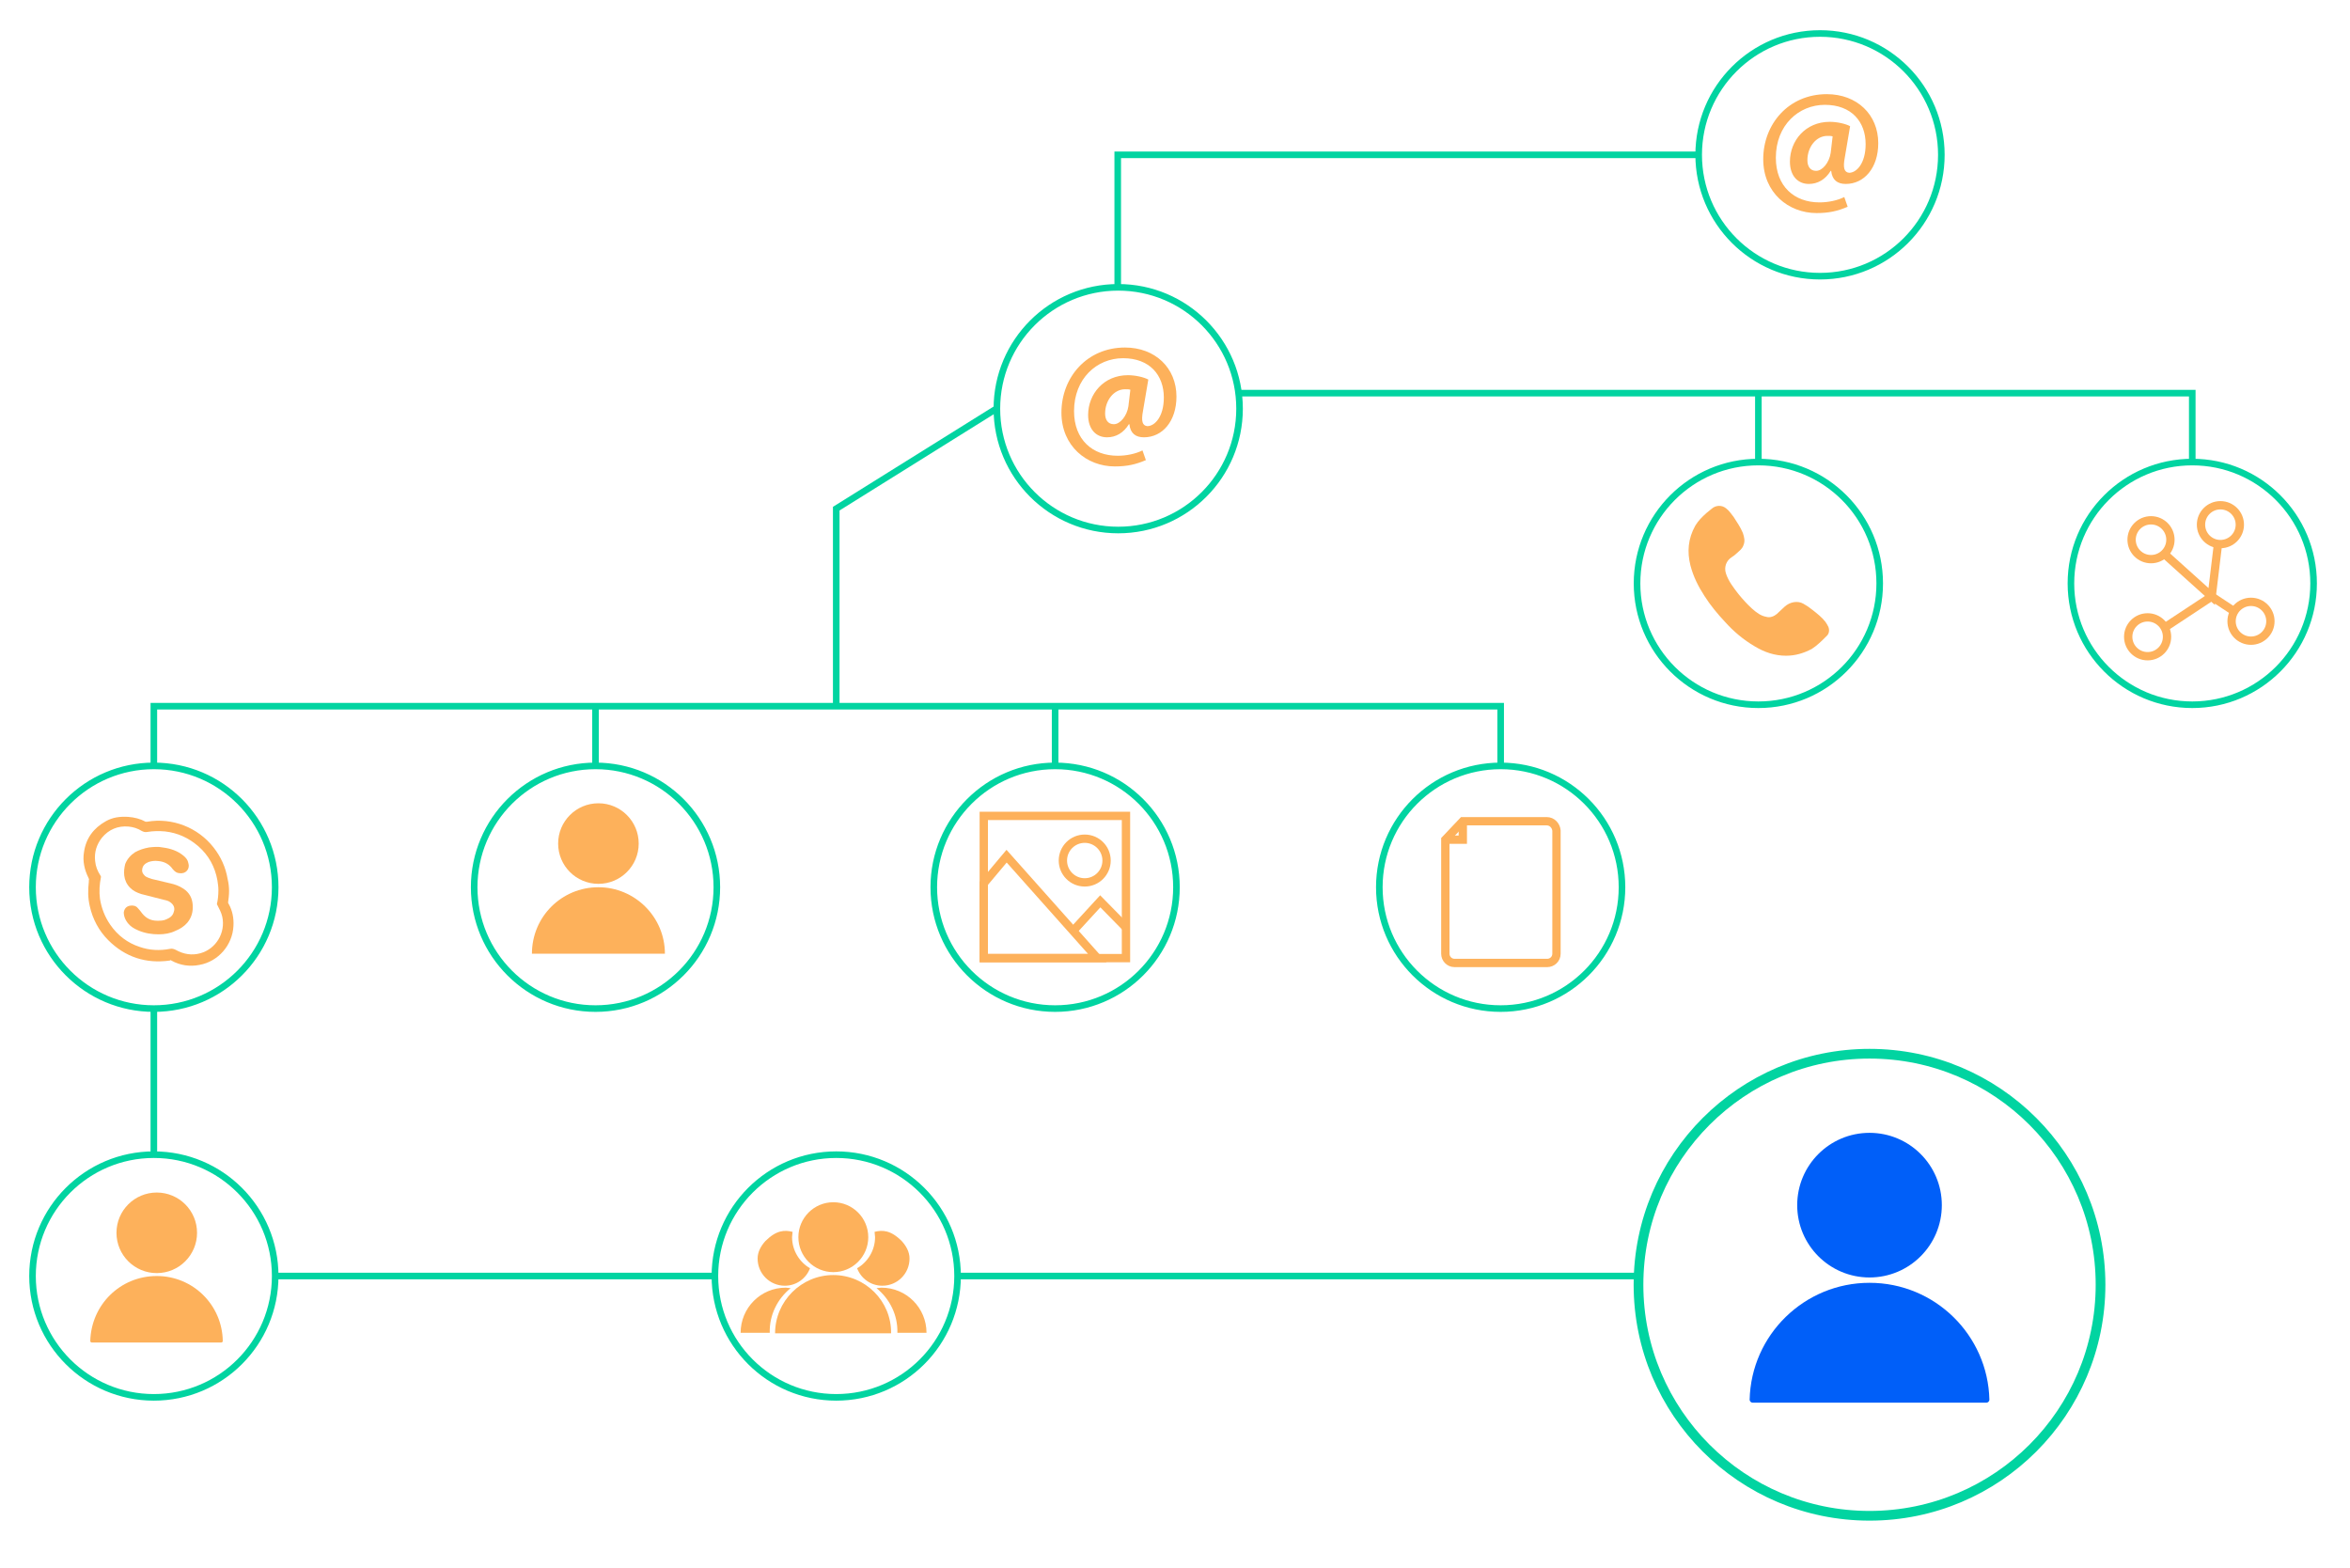 <?xml version="1.0" encoding="UTF-8"?> <!-- Generator: Adobe Illustrator 23.0.1, SVG Export Plug-In . SVG Version: 6.00 Build 0) --> <svg xmlns="http://www.w3.org/2000/svg" xmlns:xlink="http://www.w3.org/1999/xlink" id="Слой_1" x="0px" y="0px" viewBox="0 0 484.2 323.1" style="enable-background:new 0 0 484.2 323.1;" xml:space="preserve"> <style type="text/css"> .st0{fill:#FDB15B;} .st1{fill:none;stroke:#01D4A1;stroke-width:1.5;stroke-miterlimit:10;} .st2{fill:none;stroke:#FDB15B;stroke-width:1.5;stroke-miterlimit:10;} .st3{fill:#04141F;} .st4{fill:#01D4A1;} .st5{fill:#005FF9;} .st6{fill:none;stroke:#01D4A1;stroke-width:1.357;stroke-miterlimit:10;} .st7{fill:none;stroke:#FDB15B;stroke-width:1.714;stroke-miterlimit:10;} .st8{fill:none;stroke:#01D4A1;stroke-width:2;stroke-miterlimit:10;} </style> <g> <path class="st0" d="M5923.1-2426.7c-4.4,0-8,3.6-8,8h16C5931.1-2423.1,5927.5-2426.7,5923.1-2426.7z"></path> <circle class="st0" cx="5923.1" cy="-2431.9" r="4.8"></circle> </g> <circle class="st1" cx="5922.7" cy="-2426.7" r="14.6"></circle> <g> <path class="st0" d="M5804.5-2426.9c-3.9,0-7,3.1-7,7h14C5811.5-2423.7,5808.3-2426.9,5804.5-2426.9z"></path> <circle class="st0" cx="5804.5" cy="-2431.4" r="4.2"></circle> </g> <circle class="st1" cx="5804.8" cy="-2426.7" r="14.6"></circle> <circle class="st1" cx="5854.1" cy="-2599.7" r="14.6"></circle> <g> <path class="st0" d="M5707.2-2495.9c-4.4,0-8,3.6-8,8h16C5715.2-2492.3,5711.7-2495.9,5707.2-2495.9z"></path> <circle class="st0" cx="5707.2" cy="-2501.1" r="4.8"></circle> </g> <circle class="st1" cx="5706.9" cy="-2495.9" r="14.6"></circle> <circle class="st1" cx="5653.8" cy="-2495.9" r="14.6"></circle> <circle class="st1" cx="5762.1" cy="-2495.9" r="14.6"></circle> <g> <path class="st0" d="M5654.2-2426.7c-4.4,0-8,3.6-8,8h16C5662.2-2423.1,5658.6-2426.7,5654.2-2426.7z"></path> <circle class="st0" cx="5654.2" cy="-2431.9" r="4.8"></circle> </g> <circle class="st1" cx="5653.8" cy="-2426.7" r="14.6"></circle> <g> <path class="st0" d="M5923.1-2379.9c-4.4,0-8,3.6-8,8h16C5931.1-2376.3,5927.5-2379.9,5923.1-2379.9z"></path> <circle class="st0" cx="5923.1" cy="-2385.1" r="4.8"></circle> </g> <circle class="st1" cx="5922.7" cy="-2379.9" r="14.6"></circle> <g> <path class="st0" d="M5871.7-2330.4c-4.4,0-8,3.6-8,8h16C5879.7-2326.8,5876.1-2330.4,5871.7-2330.4z"></path> <circle class="st0" cx="5871.7" cy="-2335.6" r="4.8"></circle> </g> <circle class="st1" cx="5871.3" cy="-2330.4" r="14.6"></circle> <g> <path class="st0" d="M5762.1-2330.3c-4.4,0-8,3.6-8,8h16C5770-2326.8,5766.5-2330.3,5762.1-2330.3z"></path> <circle class="st0" cx="5762.1" cy="-2335.6" r="4.8"></circle> </g> <circle class="st1" cx="5761.7" cy="-2330.3" r="14.6"></circle> <path class="st0" d="M5799.3-2425.3c-0.2,0-0.4,0-0.6,0c-3,0-5.4,2.4-5.4,5.4h3.5C5796.8-2422.1,5797.8-2424,5799.3-2425.3z"></path> <path class="st0" d="M5799.5-2431.4c0-0.2,0-0.4,0.1-0.6c-0.3-0.1-0.6-0.1-0.9-0.1c-1.8,0-3.3,1.5-3.3,3.3c0,1.8,1.5,3.3,3.3,3.3 c1.4,0,2.6-0.9,3.1-2.1C5800.4-2428.4,5799.5-2429.8,5799.5-2431.4z"></path> <path class="st0" d="M5809.7-2425.3c0.2,0,0.4,0,0.6,0c3,0,5.4,2.4,5.4,5.4h-3.5C5812.2-2422.1,5811.2-2424,5809.7-2425.3z"></path> <path class="st0" d="M5809.5-2431.4c0-0.2,0-0.4-0.1-0.6c0.3-0.1,0.6-0.1,0.9-0.1c1.8,0,3.3,1.5,3.3,3.3c0,1.8-1.5,3.3-3.3,3.3 c-1.4,0-2.6-0.9-3.1-2.1C5808.5-2428.4,5809.5-2429.8,5809.5-2431.4z"></path> <g> <path class="st0" d="M5857.4-2593.5c-1.2,0.6-2.3,0.7-3.7,0.7c-3.4,0-6.4-2.4-6.4-6.5c0-4.2,3-7.8,7.7-7.8c3.6,0,6.2,2.5,6.2,5.9 c0,3-1.7,4.9-3.9,4.9c-1,0-1.7-0.5-1.8-1.6h0c-0.6,1-1.6,1.6-2.6,1.6c-1.3,0-2.3-1-2.3-2.7c0-2.5,1.8-4.8,4.8-4.8 c0.9,0,1.9,0.2,2.4,0.5l-0.6,3.8c-0.2,1.2-0.1,1.8,0.5,1.8c0.9,0,2-1.1,2-3.5c0-2.7-1.7-4.7-4.9-4.7c-3.1,0-5.9,2.5-5.9,6.4 c0,3.4,2.2,5.4,5.2,5.4c1,0,2.2-0.2,3-0.7L5857.4-2593.5z M5855.6-2601.9c-0.2,0-0.4-0.1-0.6-0.1c-1.4,0-2.4,1.3-2.4,2.9 c0,0.8,0.3,1.3,1,1.3c0.8,0,1.6-1,1.7-2.2L5855.6-2601.9z"></path> </g> <circle class="st1" cx="5825" cy="-2557.2" r="14.6"></circle> <g> <path class="st0" d="M5828.3-2551c-1.2,0.6-2.3,0.7-3.7,0.7c-3.4,0-6.4-2.4-6.4-6.5c0-4.2,3-7.8,7.7-7.8c3.6,0,6.2,2.5,6.2,5.9 c0,3-1.7,4.9-3.9,4.9c-1,0-1.7-0.5-1.8-1.6h0c-0.6,1-1.6,1.6-2.6,1.6c-1.3,0-2.3-1-2.3-2.7c0-2.5,1.8-4.8,4.8-4.8 c0.9,0,1.9,0.2,2.4,0.5l-0.6,3.8c-0.2,1.2-0.1,1.8,0.5,1.8c0.9,0,2-1.1,2-3.5c0-2.7-1.7-4.7-4.9-4.7c-3.1,0-5.9,2.5-5.9,6.4 c0,3.4,2.2,5.4,5.2,5.4c1,0,2.2-0.2,3-0.7L5828.3-2551z M5826.5-2559.4c-0.2,0-0.4-0.1-0.6-0.1c-1.4,0-2.4,1.3-2.4,2.9 c0,0.8,0.3,1.3,1,1.3c0.8,0,1.6-1,1.7-2.2L5826.5-2559.4z"></path> </g> <circle class="st1" cx="5879.7" cy="-2557.1" r="14.6"></circle> <circle class="st1" cx="5769.7" cy="-2557.2" r="14.6"></circle> <g> <path class="st0" d="M5773-2551c-1.2,0.6-2.3,0.7-3.7,0.7c-3.4,0-6.4-2.4-6.4-6.5c0-4.2,3-7.8,7.7-7.8c3.6,0,6.2,2.5,6.2,5.9 c0,3-1.7,4.9-3.9,4.9c-1,0-1.7-0.5-1.8-1.6h0c-0.6,1-1.6,1.6-2.6,1.6c-1.3,0-2.3-1-2.3-2.7c0-2.5,1.8-4.8,4.8-4.8 c0.9,0,1.9,0.2,2.4,0.5l-0.6,3.8c-0.2,1.2-0.1,1.8,0.5,1.8c0.9,0,2-1.1,2-3.5c0-2.7-1.7-4.7-4.9-4.7c-3.1,0-5.9,2.5-5.9,6.4 c0,3.4,2.2,5.4,5.2,5.4c1,0,2.2-0.2,3-0.7L5773-2551z M5771.2-2559.4c-0.2,0-0.4-0.1-0.6-0.1c-1.4,0-2.4,1.3-2.4,2.9 c0,0.8,0.3,1.3,1,1.3c0.8,0,1.6-1,1.7-2.2L5771.2-2559.4z"></path> </g> <g> <path class="st0" d="M5883-2548.4c-1.3,0-2.6-0.4-3.7-1.1c-1.4-0.8-2.6-1.8-3.6-3c-0.9-1-1.7-2-2.5-3.1c-0.7-1.1-1.4-2.3-1.7-3.7 c-0.3-1.4-0.3-2.7,0.2-4c0.4-0.9,0.9-1.6,1.7-2.2c0.2-0.2,0.5-0.4,0.7-0.6c0.6-0.5,1.1-0.5,1.7,0c0.4,0.3,0.6,0.7,0.9,1 c0.4,0.6,0.8,1.2,1.1,1.9c0.2,0.5,0.3,1,0.1,1.5c-0.1,0.2-0.2,0.4-0.3,0.5c-0.3,0.3-0.7,0.6-1.1,0.9c-0.8,0.5-1,1.1-0.7,2 c0.2,0.6,0.6,1.2,1,1.7c0.7,0.9,1.4,1.7,2.2,2.4c0.5,0.4,1,0.8,1.6,0.9c0.5,0.1,0.9,0,1.3-0.3c0.3-0.3,0.6-0.6,1-0.9 c0.7-0.7,1.4-0.8,2.3-0.3c0.4,0.2,0.7,0.5,1.1,0.8c0.5,0.4,1.1,0.9,1.5,1.4c0.1,0.2,0.2,0.4,0.3,0.6c0.2,0.4,0.1,0.9-0.2,1.2 c-0.5,0.6-1.1,1.1-1.8,1.5C5885.1-2548.7,5884.1-2548.4,5883-2548.4z"></path> </g> <circle class="st1" cx="5654.4" cy="-2330.3" r="14.6"></circle> <g> <path class="st0" d="M5657.7-2321.6c-1.3,0-2.6-0.4-3.7-1.1c-1.4-0.8-2.6-1.8-3.6-3c-0.9-1-1.7-2-2.5-3.1c-0.7-1.1-1.4-2.3-1.7-3.7 c-0.3-1.4-0.3-2.7,0.2-4c0.4-0.9,0.9-1.6,1.7-2.2c0.2-0.2,0.5-0.4,0.7-0.6c0.6-0.5,1.1-0.5,1.7,0c0.4,0.3,0.6,0.7,0.9,1 c0.4,0.6,0.8,1.2,1.1,1.9c0.2,0.5,0.3,1,0.1,1.5c-0.1,0.2-0.2,0.4-0.3,0.5c-0.3,0.3-0.7,0.6-1.1,0.9c-0.8,0.5-1,1.1-0.7,2 c0.2,0.6,0.6,1.2,1,1.7c0.7,0.9,1.4,1.7,2.2,2.4c0.5,0.4,1,0.8,1.6,0.9c0.5,0.1,0.9,0,1.3-0.3c0.3-0.3,0.6-0.6,1-0.9 c0.7-0.7,1.4-0.8,2.3-0.3c0.4,0.2,0.7,0.5,1.1,0.8c0.5,0.4,1.1,0.9,1.5,1.4c0.1,0.2,0.2,0.4,0.3,0.6c0.2,0.4,0.1,0.9-0.2,1.2 c-0.5,0.6-1.1,1.1-1.8,1.5C5659.8-2321.9,5658.8-2321.6,5657.7-2321.6z"></path> </g> <circle class="st1" cx="5923.1" cy="-2329" r="14.6"></circle> <circle class="st1" cx="5816.5" cy="-2330.3" r="14.6"></circle> <circle class="st1" cx="5547.7" cy="-2330.7" r="14.6"></circle> <circle class="st1" cx="5601" cy="-2329" r="14.6"></circle> <g> <path class="st0" d="M5926.4-2320.3c-1.3,0-2.6-0.4-3.7-1.1c-1.4-0.8-2.6-1.8-3.6-3c-0.9-1-1.7-2-2.5-3.1c-0.7-1.1-1.4-2.3-1.7-3.7 c-0.3-1.4-0.3-2.7,0.2-4c0.4-0.9,0.9-1.6,1.7-2.2c0.2-0.2,0.5-0.4,0.7-0.6c0.6-0.5,1.1-0.5,1.7,0c0.4,0.3,0.6,0.7,0.9,1 c0.4,0.6,0.8,1.2,1.1,1.9c0.2,0.5,0.3,1,0.1,1.5c-0.1,0.2-0.2,0.4-0.3,0.5c-0.3,0.3-0.7,0.6-1.1,0.9c-0.8,0.5-1,1.1-0.7,2 c0.2,0.6,0.6,1.2,1,1.7c0.7,0.9,1.4,1.7,2.2,2.4c0.5,0.4,1,0.8,1.6,0.9c0.5,0.1,0.9,0,1.3-0.3c0.3-0.3,0.6-0.6,1-0.9 c0.7-0.7,1.4-0.8,2.3-0.3c0.4,0.2,0.7,0.5,1.1,0.8c0.5,0.4,1.1,0.9,1.5,1.4c0.1,0.2,0.2,0.4,0.3,0.6c0.2,0.4,0.1,0.9-0.2,1.2 c-0.5,0.6-1.1,1.1-1.8,1.5C5928.5-2320.6,5927.5-2320.3,5926.4-2320.3z"></path> </g> <circle class="st1" cx="5708.1" cy="-2330.3" r="14.6"></circle> <g> <path class="st0" d="M5711.4-2321.6c-1.3,0-2.6-0.4-3.7-1.1c-1.4-0.8-2.6-1.8-3.6-3c-0.9-1-1.7-2-2.5-3.1c-0.7-1.1-1.4-2.3-1.7-3.7 c-0.3-1.4-0.3-2.7,0.2-4c0.4-0.9,0.9-1.6,1.7-2.2c0.2-0.2,0.5-0.4,0.7-0.6c0.6-0.5,1.1-0.5,1.7,0c0.4,0.3,0.6,0.7,0.9,1 c0.4,0.6,0.8,1.2,1.1,1.9c0.2,0.5,0.3,1,0.1,1.5c-0.1,0.2-0.2,0.4-0.3,0.5c-0.3,0.3-0.7,0.6-1.1,0.9c-0.8,0.5-1,1.1-0.7,2 c0.2,0.6,0.6,1.2,1,1.7c0.7,0.9,1.4,1.7,2.2,2.4c0.5,0.4,1,0.8,1.6,0.9c0.5,0.1,0.9,0,1.3-0.3c0.3-0.3,0.6-0.6,1-0.9 c0.7-0.7,1.4-0.8,2.3-0.3c0.4,0.2,0.7,0.5,1.1,0.8c0.5,0.4,1.1,0.9,1.5,1.4c0.1,0.2,0.2,0.4,0.3,0.6c0.2,0.4,0.1,0.9-0.2,1.2 c-0.5,0.6-1.1,1.1-1.8,1.5C5713.5-2321.9,5712.5-2321.6,5711.4-2321.6z"></path> </g> <g> <circle class="st1" cx="5931.8" cy="-2557.1" r="14.6"></circle> <g> <polyline class="st2" points="5934.9,-2561.8 5934.2,-2555.5 5928.3,-2560.7 "></polyline> <polyline class="st2" points="5928.3,-2551.7 5934.2,-2555.5 5937,-2553.6 "></polyline> <circle class="st2" cx="5926.8" cy="-2562.3" r="2.3"></circle> <circle class="st2" cx="5935.2" cy="-2564.1" r="2.3"></circle> <circle class="st2" cx="5938.9" cy="-2552.6" r="2.3"></circle> <circle class="st2" cx="5926.4" cy="-2550.7" r="2.3"></circle> </g> </g> <g> <circle class="st1" cx="5569.5" cy="-2254.8" r="14.6"></circle> <g> <polyline class="st2" points="5572.6,-2259.5 5571.8,-2253.2 5566,-2258.4 "></polyline> <polyline class="st2" points="5566,-2249.3 5571.8,-2253.2 5574.7,-2251.3 "></polyline> <circle class="st2" cx="5564.5" cy="-2260" r="2.3"></circle> <circle class="st2" cx="5572.9" cy="-2261.8" r="2.3"></circle> <circle class="st2" cx="5576.6" cy="-2250.2" r="2.3"></circle> <circle class="st2" cx="5564.1" cy="-2248.4" r="2.3"></circle> </g> </g> <g> <circle class="st1" cx="5623.9" cy="-2254.8" r="14.6"></circle> <g> <polyline class="st2" points="5627,-2259.5 5626.2,-2253.2 5620.4,-2258.4 "></polyline> <polyline class="st2" points="5620.4,-2249.3 5626.2,-2253.2 5629.1,-2251.3 "></polyline> <circle class="st2" cx="5618.9" cy="-2260" r="2.3"></circle> <circle class="st2" cx="5627.3" cy="-2261.8" r="2.3"></circle> <circle class="st2" cx="5631" cy="-2250.2" r="2.3"></circle> <circle class="st2" cx="5618.5" cy="-2248.4" r="2.3"></circle> </g> </g> <g> <circle class="st1" cx="5681.5" cy="-2254.8" r="14.6"></circle> <g> <polyline class="st2" points="5684.6,-2259.5 5683.9,-2253.2 5678,-2258.4 "></polyline> <polyline class="st2" points="5678,-2249.3 5683.9,-2253.2 5686.7,-2251.3 "></polyline> <circle class="st2" cx="5676.5" cy="-2260" r="2.3"></circle> <circle class="st2" cx="5684.9" cy="-2261.8" r="2.3"></circle> <circle class="st2" cx="5688.6" cy="-2250.2" r="2.3"></circle> <circle class="st2" cx="5676.1" cy="-2248.4" r="2.3"></circle> </g> </g> <g> <circle class="st1" cx="5734.1" cy="-2254.8" r="14.6"></circle> <g> <polyline class="st2" points="5737.2,-2259.5 5736.4,-2253.2 5730.5,-2258.4 "></polyline> <polyline class="st2" points="5730.5,-2249.3 5736.4,-2253.2 5739.3,-2251.3 "></polyline> <circle class="st2" cx="5729.1" cy="-2260" r="2.3"></circle> <circle class="st2" cx="5737.4" cy="-2261.8" r="2.3"></circle> <circle class="st2" cx="5741.1" cy="-2250.2" r="2.3"></circle> <circle class="st2" cx="5728.7" cy="-2248.4" r="2.3"></circle> </g> </g> <g> <path class="st0" d="M5662.9-2495.4c0,0.5,0,0.9-0.1,1.4c0,0.1,0,0.1,0,0.2c0.5,0.8,0.7,1.7,0.6,2.7c-0.1,2.3-1.8,4.2-4.1,4.7 c-1.2,0.2-2.3,0.1-3.4-0.5c-0.1,0-0.1,0-0.2,0c-2.9,0.4-5.4-0.4-7.4-2.4c-1.1-1.1-1.9-2.5-2.2-4.1c-0.2-1-0.3-2-0.1-2.9 c0-0.1,0-0.1,0-0.2c0-0.1,0-0.2-0.1-0.4c-0.5-1-0.7-2-0.5-3c0.3-1.7,1.2-2.9,2.7-3.7c0.8-0.4,1.7-0.6,2.7-0.5 c0.7,0,1.4,0.2,2.1,0.6c0,0,0.1,0,0.1,0c3-0.5,6.1,0.7,8,3.1c0.9,1.1,1.5,2.4,1.7,3.8C5662.8-2496.4,5662.9-2495.9,5662.9-2495.4z M5661.6-2495.5c0-0.4,0-0.8-0.1-1.2c-0.3-1.6-1.1-3-2.3-4.1c-1.1-1-2.5-1.6-4-1.7c-0.7-0.1-1.4-0.1-2.1,0.1 c-0.3,0.1-0.5,0-0.7-0.1c-0.5-0.3-1-0.5-1.6-0.5c-1.3-0.1-2.4,0.4-3.2,1.4c-0.7,0.8-0.9,1.8-0.8,2.8c0.1,0.6,0.3,1.2,0.6,1.7 c0,0.1,0,0.1,0,0.2c-0.2,0.9-0.2,1.7-0.1,2.6c0.2,1.1,0.6,2.1,1.2,3.1c0.9,1.3,2.1,2.2,3.6,2.7c1.2,0.4,2.4,0.5,3.6,0.3 c0.3,0,0.5,0,0.7,0.1c0.9,0.6,1.9,0.7,2.9,0.4c1.9-0.5,3.1-2.5,2.6-4.4c-0.1-0.5-0.3-1-0.6-1.4c0-0.1,0-0.1,0-0.2 C5661.5-2494.4,5661.6-2494.9,5661.6-2495.5z"></path> <path class="st0" d="M5654.4-2490.2c-0.8,0-1.7-0.1-2.4-0.5c-0.6-0.3-1.1-0.6-1.5-1.2c-0.2-0.3-0.3-0.6-0.3-1 c0-0.5,0.4-0.7,0.7-0.8c0.4-0.1,0.7,0,0.9,0.3c0.2,0.2,0.4,0.4,0.5,0.6c0.4,0.6,1.1,0.9,1.8,0.9c0.4,0,0.7,0,1.1-0.2 c0.4-0.2,0.7-0.4,0.9-0.9c0.2-0.4,0-0.9-0.4-1.1c-0.2-0.2-0.5-0.2-0.8-0.3c-0.9-0.2-1.8-0.4-2.7-0.7c-0.5-0.1-1-0.4-1.3-0.7 c-0.4-0.4-0.6-0.9-0.7-1.5c0-0.5,0-0.9,0.1-1.4c0.2-0.6,0.6-1.1,1.2-1.4c0.5-0.3,1.1-0.5,1.7-0.6c0.5-0.1,1.1-0.1,1.6,0 c0.9,0.1,1.8,0.4,2.5,1c0.3,0.2,0.5,0.5,0.6,0.9c0.2,0.7-0.3,1.3-1,1.2c-0.3,0-0.5-0.1-0.7-0.3c-0.1-0.1-0.2-0.3-0.4-0.4 c-0.4-0.5-1-0.7-1.6-0.8c-0.4,0-0.8,0-1.2,0.1c-0.4,0.2-0.7,0.4-0.8,0.9c0,0.3,0,0.6,0.3,0.7c0.3,0.2,0.6,0.3,0.9,0.4 c0.7,0.2,1.5,0.3,2.2,0.5c0.6,0.1,1.1,0.3,1.5,0.6c0.7,0.5,1,1.1,1.1,1.9c0.1,0.8-0.1,1.5-0.6,2.2c-0.4,0.5-0.9,0.8-1.5,1 C5655.8-2490.3,5655.1-2490.2,5654.4-2490.2z"></path> </g> <g> <polygon class="st2" points="5770.7,-2487.4 5753.6,-2487.4 5753.6,-2495.9 5753.6,-2504.4 5770.7,-2504.4 "></polygon> <polygon class="st2" points="5753.6,-2496.4 5756.3,-2499.6 5767.3,-2487.4 5753.6,-2487.4 "></polygon> <polyline class="st2" points="5770.7,-2491 5767.6,-2494.2 5764.3,-2490.6 "></polyline> <circle class="st2" cx="5765.7" cy="-2499" r="2.6"></circle> </g> <circle class="st1" cx="5506.6" cy="-2427.2" r="14.6"></circle> <g> <polygon class="st2" points="5515.2,-2418.6 5498.1,-2418.6 5498.1,-2427.2 5498.1,-2435.7 5515.2,-2435.7 "></polygon> <polygon class="st2" points="5498.1,-2427.6 5500.8,-2430.9 5511.7,-2418.6 5498.1,-2418.6 "></polygon> <polyline class="st2" points="5515.2,-2422.3 5512.1,-2425.5 5508.8,-2421.9 "></polyline> <circle class="st2" cx="5510.2" cy="-2430.3" r="2.6"></circle> </g> <circle class="st1" cx="5494.2" cy="-2330.7" r="14.6"></circle> <circle class="st1" cx="5386.7" cy="-2330.7" r="14.6"></circle> <circle class="st1" cx="5440.4" cy="-2330.7" r="14.6"></circle> <g> <polygon class="st2" points="5502.8,-2322.2 5485.7,-2322.2 5485.7,-2330.7 5485.7,-2339.3 5502.8,-2339.3 "></polygon> <polygon class="st2" points="5485.7,-2331.2 5488.4,-2334.4 5499.3,-2322.2 5485.7,-2322.2 "></polygon> <polyline class="st2" points="5502.8,-2325.8 5499.7,-2329 5496.4,-2325.5 "></polyline> <circle class="st2" cx="5497.8" cy="-2333.9" r="2.6"></circle> </g> <circle class="st1" cx="5815.7" cy="-2495.9" r="14.6"></circle> <g> <path class="st2" d="M5821.3-2503.8h-10.1l-2.1,2.2v13.7c0,0.6,0.5,1.1,1.1,1.1h11.1c0.6,0,1.1-0.5,1.1-1.1v-14.8 C5822.4-2503.3,5821.9-2503.8,5821.3-2503.8z"></path> <polyline class="st2" points="5809,-2501.6 5811.2,-2501.6 5811.2,-2503.8 "></polyline> </g> <g> <path class="st0" d="M5816.2-2339.6c0.3,0,0.6,0,1,0c0.1,0,0.1,0,0.2,0c0.5,0.1,0.9,0.1,1.4,0.2c2.7,0.6,4.8,2.2,6.1,4.7 c1.1,2,1.3,4.1,0.8,6.3c-0.6,2.8-2.2,4.8-4.7,6.2c-1.8,1-3.7,1.3-5.8,1c-2.2-0.4-4-1.4-5.4-3c-1.2-1.4-1.9-2.9-2.2-4.7 c0-0.3-0.1-0.6-0.1-0.9c0-0.3,0-0.6,0-1c0-0.3,0.1-0.7,0.1-1c0.3-1.7,1-3.2,2.1-4.5c1.4-1.6,3.2-2.7,5.3-3.1 C5815.4-2339.5,5815.8-2339.5,5816.2-2339.6z M5821.1-2330c0,1.5-0.3,2.9-0.9,4.2c0.7,0.4,1.4,0.8,2.1,1.2c1.6-1.5,2.3-3.7,2.3-5.3 C5823.5-2330,5822.3-2330,5821.1-2330z M5812.2-2330c-1.2,0-2.4,0-3.6,0c0,1.9,0.9,4,2.3,5.3c0.7-0.4,1.4-0.8,2.1-1.2 C5812.6-2327.2,5812.3-2328.6,5812.2-2330z M5820.5-2334.3c0.4,1.2,0.6,2.4,0.7,3.7c1.2,0,2.4,0,3.6,0c-0.1-1.9-0.8-3.6-2-5 C5821.9-2335.2,5821.2-2334.8,5820.5-2334.3z M5812.2-2330.7c0-1.3,0.3-2.5,0.7-3.7c-0.8-0.4-1.5-0.9-2.2-1.3c-1.2,1.4-1.9,3.1-2,5 C5809.9-2330.7,5811-2330.7,5812.2-2330.7z M5812.8-2330c0,1.4,0.3,2.7,0.9,4c0.9-0.3,1.8-0.4,2.7-0.5c0-1.2,0-2.4,0-3.6 C5815.2-2330,5814-2330,5812.8-2330z M5817-2326.5c0.9,0,1.8,0.2,2.7,0.4c0.5-1.3,0.8-2.6,0.9-4c-1.2,0-2.4,0-3.5,0 C5817-2328.8,5817-2327.7,5817-2326.5z M5813.5-2334.2c-0.4,1.2-0.6,2.3-0.6,3.5c1.2,0,2.4,0,3.5,0c0-1,0-2,0-3 C5815.4-2333.7,5814.4-2333.8,5813.5-2334.2z M5817-2330.7c1.2,0,2.4,0,3.5,0c0-1.2-0.2-2.4-0.6-3.5c-0.9,0.3-1.9,0.5-2.9,0.5 C5817-2332.6,5817-2331.7,5817-2330.7z M5816.4-2334.2c0-1.4,0-2.7,0-4.1c-1.2,1-2.1,2.2-2.7,3.7 C5814.6-2334.4,5815.5-2334.3,5816.4-2334.2z M5819.7-2334.7c-0.6-1.4-1.5-2.6-2.7-3.6c0,1.4,0,2.8,0,4.1 C5817.9-2334.3,5819.2-2334.5,5819.7-2334.7z M5815.4-2338.3c-1.7,0.3-3.1,1-4.3,2.2c0.6,0.5,1.3,0.9,2,1.2 C5813.7-2336.2,5814.4-2337.3,5815.4-2338.3z M5818-2338.3c1,1,1.7,2.1,2.2,3.3c0.7-0.3,1.4-0.7,2-1.2 C5821.1-2337.3,5819.7-2338,5818-2338.3z M5813.9-2325.5c0.6,1.2,1.4,2.3,2.5,3.1c0-1.2,0-2.4,0-3.5 C5815.5-2325.9,5814.7-2325.7,5813.9-2325.5z M5817-2322.3c1.1-0.9,1.8-1.9,2.4-3.2c-0.8-0.2-1.6-0.4-2.4-0.4 C5817-2324.7,5817-2323.5,5817-2322.3z M5815.3-2322.5c-0.4-0.4-0.7-0.9-1.1-1.3c-0.3-0.5-0.6-1-0.9-1.5c-0.6,0.3-1.3,0.6-1.9,1 C5812.6-2323.3,5813.9-2322.7,5815.3-2322.5z M5818-2322.4c1.5-0.3,2.8-0.9,3.9-1.8c-0.6-0.4-1.2-0.8-1.9-1 C5819.5-2324.2,5818.8-2323.3,5818-2322.4z"></path> </g> <path class="st0" d="M5601-2337.3c-4.3,0-7.7,3.5-7.7,7.7c0,4.3,7.7,10.2,7.7,10.2s7.7-5.9,7.7-10.2 C5608.8-2333.8,5605.3-2337.3,5601-2337.3z M5601-2326.6c-1.8,0-3.3-1.5-3.3-3.3s1.5-3.3,3.3-3.3c1.8,0,3.3,1.5,3.3,3.3 S5602.9-2326.6,5601-2326.6z"></path> <path class="st0" d="M5547.7-2337.7c-4.8,0-8.8,2.7-8.8,6.1c0,1.4,0.7,2.8,1.9,3.8l-1,2.3l2.8-1.1c1.4,0.7,3.1,1.1,5,1.1 c4.8,0,8.8-2.7,8.8-6.1S5552.5-2337.7,5547.7-2337.7z"></path> <g> <path class="st0" d="M5434.7-2339.1C5434.7-2339.1,5434.7-2339.1,5434.7-2339.1C5434.8-2339.1,5434.8-2339.1,5434.7-2339.1 c0.1,0,0.1,0,0.1,0c0,0,0,0,0,0c0,0,0,0,0,0c0,0,0,0,0,0c0,0,0,0,0,0c0,0,0.1,0,0.1,0c0,0,0,0,0.1,0c0.1,0,0.1,0,0.2,0 c0.2,0,0.3,0,0.5,0c0.1,0,0.1,0,0.2,0c0.4,0,0.9,0.2,1.3,0.3c0.7,0.3,1.2,0.7,1.7,1.3c0.3,0.4,0.6,0.8,0.7,1.3 c0.2,0.4,0.2,0.8,0.3,1.3c0,0.3,0,0.6,0,0.9c0,0.3-0.1,0.6-0.2,0.9c-0.1,0.4-0.4,0.8-0.6,1.2c-0.3,0.4-0.6,0.7-1,1 c-0.2,0.2-0.5,0.3-0.8,0.4c-0.3,0.1-0.5,0.2-0.8,0.3c-0.1,0-0.2,0-0.3,0.1c0,0,0,0,0,0c0,0,0,0,0,0c0-1,0-2,0-3 c0-0.1,0-0.1,0.1-0.1c0.3,0,0.6,0,0.9,0c0,0,0.1,0,0.1-0.1c0-0.2,0.1-0.5,0.1-0.7c0-0.2,0-0.3,0.1-0.5c0,0,0,0,0,0 c-0.2,0-0.5,0-0.7,0c-0.1,0-0.3,0-0.4,0c0,0-0.1,0-0.1-0.1c0-0.3,0-0.6,0-0.8c0-0.2,0.1-0.4,0.2-0.5c0.1-0.1,0.3-0.1,0.4-0.1 c0.2,0,0.4,0,0.6,0c0,0,0.1,0,0.1-0.1c0-0.3,0-0.7,0-1c0,0,0-0.1-0.1-0.1c-0.4-0.1-0.8-0.1-1.3-0.1c-0.5,0.1-0.8,0.3-1.1,0.7 c-0.1,0.2-0.2,0.5-0.3,0.8c0,0.3,0,0.6,0,1c0,0.1,0,0.2,0,0.3c0,0.1,0,0.1-0.1,0.1c-0.3,0-0.7,0-1,0c-0.1,0-0.1,0-0.1,0.1 c0,0.4,0,0.8,0,1.2c0,0,0,0.1,0.1,0.1c0.3,0,0.7,0,1,0c0,0,0.1,0,0.1,0.1c0,1,0,2,0,3c0,0.1,0,0.1-0.1,0.1 c-0.3-0.1-0.6-0.1-0.9-0.2c-0.3-0.1-0.7-0.3-1-0.5c-0.5-0.3-0.8-0.7-1.1-1.2c-0.2-0.4-0.4-0.7-0.5-1.2c-0.1-0.5-0.2-0.9-0.2-1.4 c0-0.4,0.1-0.7,0.1-1.1c0.1-0.6,0.4-1.1,0.7-1.5c0.3-0.4,0.6-0.7,1-1c0.3-0.2,0.6-0.4,0.9-0.5 C5434.1-2339,5434.4-2339.1,5434.7-2339.1C5434.7-2339.1,5434.7-2339.1,5434.7-2339.1z"></path> <path class="st0" d="M5435.3-2339.2c-0.1,0-0.1,0-0.2,0c0,0,0,0,0,0C5435.1-2339.2,5435.2-2339.2,5435.3-2339.2z"></path> <path class="st0" d="M5435-2339.2c0,0-0.1,0-0.1,0C5434.9-2339.2,5435-2339.2,5435-2339.2z"></path> <path class="st0" d="M5434.7-2339.1C5434.7-2339.1,5434.7-2339.1,5434.7-2339.1C5434.7-2339.1,5434.7-2339.1,5434.7-2339.1z"></path> <path class="st0" d="M5434.6-2339.1C5434.6-2339.1,5434.6-2339.1,5434.6-2339.1C5434.6-2339.1,5434.6-2339.1,5434.6-2339.1z"></path> <path class="st0" d="M5434.8-2339.1C5434.8-2339.1,5434.8-2339.1,5434.8-2339.1C5434.8-2339.2,5434.8-2339.2,5434.8-2339.1z"></path> <path class="st0" d="M5434.8-2339.1C5434.8-2339.1,5434.8-2339.1,5434.8-2339.1C5434.7-2339.1,5434.8-2339.2,5434.8-2339.1z"></path> </g> <g> <path class="st0" d="M5444.1-2339.1C5444.1-2339.1,5444.2-2339.1,5444.1-2339.1C5444.2-2339.1,5444.2-2339.1,5444.1-2339.1 c0.1,0,0.1,0,0.1,0c0,0,0,0,0,0c0,0,0,0,0,0c0,0,0,0,0,0c0,0,0,0,0,0c0,0,0.1,0,0.1,0c0,0,0,0,0.1,0c0.1,0,0.1,0,0.2,0 c0.2,0,0.3,0,0.5,0c0.1,0,0.1,0,0.2,0c0.4,0,0.9,0.2,1.3,0.3c0.7,0.3,1.2,0.7,1.7,1.3c0.3,0.4,0.6,0.8,0.7,1.3 c0.2,0.4,0.2,0.8,0.3,1.3c0,0.3,0,0.6,0,0.9c0,0.3-0.1,0.6-0.2,0.9c-0.1,0.4-0.4,0.8-0.6,1.2c-0.3,0.4-0.6,0.7-1,1 c-0.2,0.2-0.5,0.3-0.8,0.4c-0.3,0.1-0.5,0.2-0.8,0.3c-0.1,0-0.2,0-0.3,0.1c0,0,0,0,0,0c0,0,0,0,0,0c0-1,0-2,0-3 c0-0.1,0-0.1,0.1-0.1c0.3,0,0.6,0,0.9,0c0,0,0.1,0,0.1-0.1c0-0.2,0.1-0.5,0.1-0.7c0-0.2,0-0.3,0.1-0.5c0,0,0,0,0,0 c-0.2,0-0.5,0-0.7,0c-0.1,0-0.3,0-0.4,0c0,0-0.1,0-0.1-0.1c0-0.3,0-0.6,0-0.8c0-0.2,0.1-0.4,0.2-0.5c0.1-0.1,0.3-0.1,0.4-0.1 c0.2,0,0.4,0,0.6,0c0,0,0.1,0,0.1-0.1c0-0.3,0-0.7,0-1c0,0,0-0.1-0.1-0.1c-0.4-0.1-0.8-0.1-1.3-0.1c-0.5,0.1-0.8,0.3-1.1,0.7 c-0.1,0.2-0.2,0.5-0.3,0.8c0,0.3,0,0.6,0,1c0,0.1,0,0.2,0,0.3c0,0.1,0,0.1-0.1,0.1c-0.3,0-0.7,0-1,0c-0.1,0-0.1,0-0.1,0.1 c0,0.4,0,0.8,0,1.2c0,0,0,0.1,0.1,0.1c0.3,0,0.7,0,1,0c0,0,0.1,0,0.1,0.1c0,1,0,2,0,3c0,0.1,0,0.1-0.1,0.1 c-0.3-0.1-0.6-0.1-0.9-0.2c-0.3-0.1-0.7-0.3-1-0.5c-0.5-0.3-0.8-0.7-1.1-1.2c-0.2-0.4-0.4-0.7-0.5-1.2c-0.1-0.5-0.2-0.9-0.2-1.4 c0-0.4,0.1-0.7,0.1-1.1c0.1-0.6,0.4-1.1,0.7-1.5c0.3-0.4,0.6-0.7,1-1c0.3-0.2,0.6-0.4,0.9-0.5 C5443.5-2339,5443.8-2339.1,5444.1-2339.1C5444.1-2339.1,5444.1-2339.1,5444.1-2339.1z"></path> <path class="st0" d="M5444.7-2339.2c-0.1,0-0.1,0-0.2,0c0,0,0,0,0,0C5444.6-2339.2,5444.6-2339.2,5444.7-2339.2z"></path> <path class="st0" d="M5444.4-2339.2c0,0-0.1,0-0.1,0C5444.3-2339.2,5444.4-2339.2,5444.4-2339.2z"></path> <path class="st0" d="M5444.1-2339.1C5444.1-2339.1,5444.1-2339.1,5444.1-2339.1C5444.1-2339.1,5444.1-2339.1,5444.1-2339.1z"></path> <path class="st0" d="M5444-2339.1C5444-2339.1,5444-2339.1,5444-2339.1C5444-2339.1,5444-2339.1,5444-2339.1z"></path> <path class="st0" d="M5444.3-2339.1C5444.3-2339.1,5444.2-2339.1,5444.3-2339.1C5444.2-2339.2,5444.3-2339.2,5444.3-2339.1z"></path> <path class="st0" d="M5444.2-2339.1C5444.2-2339.1,5444.2-2339.1,5444.2-2339.1C5444.2-2339.1,5444.2-2339.2,5444.2-2339.1z"></path> </g> <g> <path class="st0" d="M5434.7-2329.5C5434.7-2329.5,5434.7-2329.5,5434.7-2329.5C5434.8-2329.5,5434.8-2329.4,5434.7-2329.5 c0.1,0,0.1,0,0.1,0c0,0,0,0,0,0c0,0,0,0,0,0c0,0,0,0,0,0c0,0,0,0,0,0c0,0,0.1,0,0.1,0c0,0,0,0,0.1,0c0.1,0,0.1,0,0.2,0 c0.2,0,0.3,0,0.5,0c0.1,0,0.1,0,0.2,0c0.4,0,0.9,0.2,1.3,0.3c0.7,0.3,1.2,0.7,1.7,1.3c0.3,0.4,0.6,0.8,0.7,1.3 c0.2,0.4,0.2,0.8,0.3,1.3c0,0.3,0,0.6,0,0.9c0,0.3-0.1,0.6-0.2,0.9c-0.1,0.4-0.4,0.8-0.6,1.2c-0.3,0.4-0.6,0.7-1,1 c-0.2,0.2-0.5,0.3-0.8,0.4c-0.3,0.1-0.5,0.2-0.8,0.3c-0.1,0-0.2,0-0.3,0.1c0,0,0,0,0,0c0,0,0,0,0,0c0-1,0-2,0-3 c0-0.1,0-0.1,0.1-0.1c0.3,0,0.6,0,0.9,0c0,0,0.1,0,0.1-0.1c0-0.2,0.1-0.5,0.1-0.7c0-0.2,0-0.3,0.1-0.5c0,0,0,0,0,0 c-0.2,0-0.5,0-0.7,0c-0.1,0-0.3,0-0.4,0c0,0-0.1,0-0.1-0.1c0-0.3,0-0.6,0-0.8c0-0.2,0.1-0.4,0.2-0.5c0.1-0.1,0.3-0.1,0.4-0.1 c0.2,0,0.4,0,0.6,0c0,0,0.1,0,0.1-0.1c0-0.3,0-0.7,0-1c0,0,0-0.1-0.1-0.1c-0.4-0.1-0.8-0.1-1.3-0.1c-0.5,0.1-0.8,0.3-1.1,0.7 c-0.1,0.2-0.2,0.5-0.3,0.8c0,0.3,0,0.6,0,1c0,0.1,0,0.2,0,0.3c0,0.1,0,0.1-0.1,0.1c-0.3,0-0.7,0-1,0c-0.1,0-0.1,0-0.1,0.1 c0,0.4,0,0.8,0,1.2c0,0,0,0.1,0.1,0.1c0.3,0,0.7,0,1,0c0,0,0.1,0,0.1,0.1c0,1,0,2,0,3c0,0.1,0,0.1-0.1,0.1 c-0.3-0.1-0.6-0.1-0.9-0.2c-0.3-0.1-0.7-0.3-1-0.5c-0.5-0.3-0.8-0.7-1.1-1.2c-0.2-0.4-0.4-0.7-0.5-1.2c-0.1-0.5-0.2-0.9-0.2-1.4 c0-0.4,0.1-0.7,0.1-1.1c0.1-0.6,0.4-1.1,0.7-1.5c0.3-0.4,0.6-0.7,1-1c0.3-0.2,0.6-0.4,0.9-0.5 C5434.1-2329.3,5434.4-2329.4,5434.7-2329.5C5434.7-2329.4,5434.7-2329.4,5434.7-2329.5z"></path> <path class="st0" d="M5435.3-2329.5c-0.1,0-0.1,0-0.2,0c0,0,0,0,0,0C5435.1-2329.5,5435.2-2329.5,5435.3-2329.5z"></path> <path class="st0" d="M5435-2329.5c0,0-0.1,0-0.1,0C5434.9-2329.5,5435-2329.5,5435-2329.5z"></path> <path class="st0" d="M5434.7-2329.5C5434.7-2329.4,5434.7-2329.5,5434.7-2329.5C5434.7-2329.5,5434.7-2329.5,5434.7-2329.5z"></path> <path class="st0" d="M5434.6-2329.5C5434.6-2329.4,5434.6-2329.4,5434.6-2329.5C5434.6-2329.5,5434.6-2329.5,5434.6-2329.5z"></path> <path class="st0" d="M5434.8-2329.5C5434.8-2329.5,5434.8-2329.5,5434.8-2329.5C5434.8-2329.5,5434.8-2329.5,5434.8-2329.5z"></path> <path class="st0" d="M5434.8-2329.5C5434.8-2329.5,5434.8-2329.5,5434.8-2329.5C5434.7-2329.5,5434.8-2329.5,5434.8-2329.5z"></path> </g> <g> <path class="st0" d="M5444.1-2329.5C5444.1-2329.5,5444.2-2329.5,5444.1-2329.5C5444.2-2329.5,5444.2-2329.4,5444.1-2329.5 c0.1,0,0.1,0,0.1,0c0,0,0,0,0,0c0,0,0,0,0,0c0,0,0,0,0,0c0,0,0,0,0,0c0,0,0.1,0,0.1,0c0,0,0,0,0.1,0c0.1,0,0.1,0,0.2,0 c0.2,0,0.3,0,0.5,0c0.1,0,0.1,0,0.2,0c0.4,0,0.9,0.2,1.3,0.3c0.7,0.3,1.2,0.7,1.7,1.3c0.3,0.4,0.6,0.8,0.7,1.3 c0.2,0.4,0.2,0.8,0.3,1.3c0,0.3,0,0.6,0,0.9c0,0.3-0.1,0.6-0.2,0.9c-0.1,0.4-0.4,0.8-0.6,1.2c-0.3,0.4-0.6,0.7-1,1 c-0.2,0.2-0.5,0.3-0.8,0.4c-0.3,0.1-0.5,0.2-0.8,0.3c-0.1,0-0.2,0-0.3,0.1c0,0,0,0,0,0c0,0,0,0,0,0c0-1,0-2,0-3 c0-0.1,0-0.1,0.1-0.1c0.3,0,0.6,0,0.9,0c0,0,0.1,0,0.1-0.1c0-0.2,0.1-0.5,0.1-0.7c0-0.2,0-0.3,0.1-0.5c0,0,0,0,0,0 c-0.2,0-0.5,0-0.7,0c-0.1,0-0.3,0-0.4,0c0,0-0.1,0-0.1-0.1c0-0.3,0-0.6,0-0.8c0-0.2,0.1-0.4,0.2-0.5c0.1-0.1,0.3-0.1,0.4-0.1 c0.2,0,0.4,0,0.6,0c0,0,0.1,0,0.1-0.1c0-0.3,0-0.7,0-1c0,0,0-0.1-0.1-0.1c-0.4-0.1-0.8-0.1-1.3-0.1c-0.5,0.1-0.8,0.3-1.1,0.7 c-0.1,0.2-0.2,0.5-0.3,0.8c0,0.3,0,0.6,0,1c0,0.1,0,0.2,0,0.3c0,0.1,0,0.1-0.1,0.1c-0.3,0-0.7,0-1,0c-0.1,0-0.1,0-0.1,0.1 c0,0.4,0,0.8,0,1.2c0,0,0,0.1,0.1,0.1c0.3,0,0.7,0,1,0c0,0,0.1,0,0.1,0.1c0,1,0,2,0,3c0,0.1,0,0.1-0.1,0.1 c-0.3-0.1-0.6-0.1-0.9-0.2c-0.3-0.1-0.7-0.3-1-0.5c-0.5-0.3-0.8-0.7-1.1-1.2c-0.2-0.4-0.4-0.7-0.5-1.2c-0.1-0.5-0.2-0.9-0.2-1.4 c0-0.4,0.1-0.7,0.1-1.1c0.1-0.6,0.4-1.1,0.7-1.5c0.3-0.4,0.6-0.7,1-1c0.3-0.2,0.6-0.4,0.9-0.5 C5443.5-2329.3,5443.8-2329.4,5444.1-2329.5C5444.1-2329.4,5444.1-2329.4,5444.1-2329.5z"></path> <path class="st0" d="M5444.7-2329.5c-0.1,0-0.1,0-0.2,0c0,0,0,0,0,0C5444.6-2329.5,5444.6-2329.5,5444.7-2329.5z"></path> <path class="st0" d="M5444.4-2329.5c0,0-0.1,0-0.1,0C5444.3-2329.5,5444.4-2329.5,5444.4-2329.5z"></path> <path class="st0" d="M5444.1-2329.5C5444.1-2329.4,5444.1-2329.5,5444.1-2329.5C5444.1-2329.5,5444.1-2329.5,5444.1-2329.5z"></path> <path class="st0" d="M5444-2329.5C5444-2329.4,5444-2329.4,5444-2329.5C5444-2329.5,5444-2329.5,5444-2329.5z"></path> <path class="st0" d="M5444.3-2329.5C5444.3-2329.5,5444.2-2329.5,5444.3-2329.5C5444.2-2329.5,5444.3-2329.5,5444.3-2329.5z"></path> <path class="st0" d="M5444.2-2329.5C5444.2-2329.5,5444.2-2329.5,5444.2-2329.5C5444.2-2329.5,5444.2-2329.5,5444.2-2329.5z"></path> </g> <g> <path class="st0" d="M5384.7-2338.6C5384.7-2338.6,5384.7-2338.6,5384.7-2338.6c0.1,0,0.1,0,0.2,0c0,0,0,0,0.1,0c0,0,0.1,0,0.1,0 c0,0,0,0,0,0c0,0,0.1,0,0.1,0c0,0,0.1,0,0.1,0c0.1,0,0.1,0,0.2,0c0,0,0.1,0,0.1,0c0.1,0,0.3,0,0.4,0c0.3,0,0.6,0,1,0 c0.1,0.1,0.2,0.1,0.3,0.1c0.9,0.1,1.7,0.3,2.4,0.7c1.3,0.5,2.3,1.4,3.2,2.4c0.6,0.7,1.1,1.5,1.4,2.4c0.3,0.8,0.5,1.6,0.5,2.4 c0,0.6,0,1.2,0,1.7c-0.1,0.6-0.2,1.2-0.4,1.8c-0.3,0.8-0.7,1.5-1.2,2.2c-0.5,0.7-1.2,1.3-1.9,1.8c-0.5,0.3-0.9,0.6-1.5,0.9 c-0.5,0.2-1,0.4-1.6,0.5c-0.2,0-0.4,0.1-0.6,0.1c-0.1,0-0.1,0-0.1-0.1c0,0,0,0,0-0.1c0-1.9,0-3.8,0-5.7c0-0.1,0-0.1,0.1-0.1 c0.6,0,1.2,0,1.8,0c0.1,0,0.1,0,0.1-0.1c0.1-0.5,0.1-0.9,0.2-1.4c0-0.3,0.1-0.6,0.1-0.9c0-0.1,0-0.1-0.1-0.1c-0.4,0-0.9,0-1.3,0 c-0.3,0-0.6,0-0.9,0c-0.1,0-0.1,0-0.1-0.1c0-0.5,0-1.1,0-1.6c0-0.4,0.1-0.7,0.4-1c0.2-0.2,0.5-0.3,0.9-0.3c0.4,0,0.7,0,1.1,0 c0.1,0,0.1,0,0.1-0.1c0-0.6,0-1.3,0-1.9c0-0.1,0-0.1-0.1-0.1c-0.8-0.1-1.6-0.2-2.4-0.1c-0.9,0.1-1.6,0.5-2.1,1.3 c-0.3,0.4-0.4,0.9-0.5,1.4c-0.1,0.6,0,1.2,0,1.9c0,0.2,0,0.3,0,0.5c0,0.1,0,0.1-0.1,0.1c-0.6,0-1.3,0-1.9,0c-0.1,0-0.1,0-0.1,0.1 c0,0.8,0,1.5,0,2.3c0,0.1,0,0.1,0.1,0.1c0.7,0,1.3,0,2,0c0.1,0,0.1,0,0.1,0.1c0,1.9,0,3.9,0,5.8c0,0.1,0,0.1-0.1,0.1 c-0.6-0.1-1.1-0.3-1.7-0.5c-0.7-0.3-1.3-0.6-1.9-1c-0.9-0.6-1.6-1.4-2.2-2.3c-0.5-0.7-0.8-1.4-1-2.2c-0.3-0.9-0.4-1.8-0.4-2.7 c0-0.7,0.1-1.4,0.3-2c0.3-1.1,0.8-2.1,1.4-3c0.5-0.7,1.2-1.4,1.9-1.9c0.6-0.4,1.1-0.7,1.8-1 C5383.5-2338.3,5384-2338.5,5384.7-2338.6C5384.6-2338.5,5384.6-2338.5,5384.7-2338.6z"></path> <path class="st0" d="M5385.7-2338.7c-0.1,0-0.3,0.1-0.4,0c0,0,0,0,0,0C5385.4-2338.7,5385.6-2338.7,5385.7-2338.7z"></path> <path class="st0" d="M5385.2-2338.7c-0.1,0.1-0.1,0-0.2,0C5385-2338.7,5385.1-2338.7,5385.2-2338.7z"></path> <path class="st0" d="M5384.6-2338.6c0,0.1-0.1,0-0.1,0C5384.5-2338.6,5384.6-2338.6,5384.6-2338.6z"></path> <path class="st0" d="M5384.5-2338.6C5384.4-2338.5,5384.4-2338.5,5384.5-2338.6C5384.4-2338.6,5384.4-2338.6,5384.5-2338.6z"></path> <path class="st0" d="M5384.9-2338.6C5384.9-2338.6,5384.8-2338.6,5384.9-2338.6C5384.8-2338.7,5384.9-2338.7,5384.9-2338.6z"></path> <path class="st0" d="M5384.8-2338.6C5384.8-2338.6,5384.7-2338.6,5384.8-2338.6C5384.7-2338.6,5384.7-2338.7,5384.8-2338.6z"></path> </g> <ellipse class="st3" cx="5496.2" cy="-2418.6" rx="6.5" ry="6.5"></ellipse> <g> <path class="st4" d="M5495-2425C5495.1-2425,5495.1-2425,5495-2425c0.1,0,0.1,0,0.1,0c0,0,0,0,0.1,0c0,0,0,0,0.1,0c0,0,0,0,0,0 c0,0,0,0,0.1,0c0,0,0,0,0.1,0c0.1,0,0.1,0,0.2,0c0,0,0.1,0,0.1,0c0.1,0,0.2,0,0.3,0c0.2,0,0.5,0,0.7,0c0.1,0,0.2,0,0.2,0 c0.6,0.1,1.3,0.2,1.9,0.5c1,0.4,1.8,1,2.4,1.8c0.5,0.6,0.8,1.2,1.1,1.8c0.2,0.6,0.4,1.2,0.4,1.8c0,0.4,0,0.9,0,1.3 c-0.1,0.5-0.2,0.9-0.3,1.4c-0.2,0.6-0.5,1.2-0.9,1.7c-0.4,0.5-0.9,1-1.4,1.4c-0.3,0.3-0.7,0.5-1.1,0.7c-0.4,0.2-0.8,0.3-1.2,0.4 c-0.1,0-0.3,0.1-0.4,0.1c0,0-0.1,0-0.1,0c0,0,0,0,0-0.1c0-1.5,0-2.9,0-4.4c0-0.1,0-0.1,0.1-0.1c0.4,0,0.9,0,1.3,0 c0.1,0,0.1,0,0.1-0.1c0.1-0.4,0.1-0.7,0.2-1.1c0-0.2,0.1-0.5,0.1-0.7c0-0.1,0-0.1-0.1-0.1c-0.3,0-0.7,0-1,0c-0.2,0-0.4,0-0.7,0 c-0.1,0-0.1,0-0.1-0.1c0-0.4,0-0.8,0-1.2c0-0.3,0.1-0.6,0.3-0.7c0.2-0.1,0.4-0.2,0.6-0.2c0.3,0,0.5,0,0.8,0c0.1,0,0.1,0,0.1-0.1 c0-0.5,0-1,0-1.4c0-0.1,0-0.1-0.1-0.1c-0.6-0.1-1.2-0.2-1.8-0.1c-0.7,0.1-1.2,0.4-1.6,1c-0.2,0.3-0.3,0.7-0.4,1.1 c-0.1,0.5,0,0.9,0,1.4c0,0.1,0,0.3,0,0.4c0,0.1,0,0.1-0.1,0.1c-0.5,0-1,0-1.5,0c-0.1,0-0.1,0-0.1,0.1c0,0.6,0,1.1,0,1.7 c0,0.1,0,0.1,0.1,0.1c0.5,0,1,0,1.5,0c0.1,0,0.1,0,0.1,0.1c0,1.5,0,2.9,0,4.4c0,0.1,0,0.1-0.1,0.1c-0.4-0.1-0.9-0.2-1.3-0.4 c-0.5-0.2-1-0.5-1.4-0.8c-0.7-0.5-1.2-1.1-1.7-1.7c-0.3-0.5-0.6-1.1-0.8-1.7c-0.2-0.7-0.3-1.3-0.3-2c0-0.5,0.1-1,0.2-1.6 c0.2-0.8,0.6-1.6,1.1-2.3c0.4-0.6,0.9-1,1.5-1.4c0.4-0.3,0.9-0.5,1.3-0.7C5494.2-2424.8,5494.6-2425,5495-2425 C5495-2425,5495-2425,5495-2425z"></path> <path class="st4" d="M5495.9-2425.1c-0.1,0-0.2,0-0.3,0c0,0,0,0,0,0C5495.6-2425.1,5495.8-2425.1,5495.9-2425.1z"></path> <path class="st4" d="M5495.4-2425.1c0,0-0.1,0-0.2,0C5495.3-2425.1,5495.4-2425.1,5495.4-2425.1z"></path> <path class="st4" d="M5495-2425.1C5495-2425,5495-2425,5495-2425.1C5495-2425.1,5495-2425.1,5495-2425.1z"></path> <path class="st4" d="M5494.9-2425C5494.9-2425,5494.8-2425,5494.9-2425C5494.8-2425.1,5494.9-2425.1,5494.9-2425z"></path> <path class="st4" d="M5495.2-2425.1C5495.2-2425.1,5495.2-2425.1,5495.2-2425.1C5495.2-2425.1,5495.2-2425.1,5495.2-2425.1z"></path> <path class="st4" d="M5495.1-2425.1C5495.1-2425.1,5495.1-2425.1,5495.1-2425.1C5495.1-2425.1,5495.1-2425.1,5495.1-2425.1z"></path> </g> <ellipse class="st3" cx="5485.6" cy="-2320.6" rx="6.5" ry="6.5"></ellipse> <g> <path class="st4" d="M5484.5-2327C5484.5-2327,5484.5-2327,5484.5-2327c0.1,0,0.1,0,0.1,0c0,0,0,0,0.1,0c0,0,0,0,0.1,0c0,0,0,0,0,0 c0,0,0,0,0.1,0c0,0,0,0,0.1,0c0.1,0,0.1,0,0.2,0c0,0,0.1,0,0.1,0c0.1,0,0.2,0,0.3,0c0.2,0,0.5,0,0.7,0c0.1,0,0.2,0,0.3,0 c0.6,0.1,1.3,0.2,1.9,0.5c1,0.4,1.8,1,2.4,1.8c0.5,0.6,0.8,1.2,1.1,1.8c0.2,0.6,0.4,1.2,0.4,1.8c0,0.4,0,0.9,0,1.3 c-0.1,0.5-0.2,0.9-0.3,1.4c-0.2,0.6-0.5,1.2-0.9,1.7c-0.4,0.5-0.9,1-1.4,1.4c-0.3,0.3-0.7,0.5-1.1,0.7c-0.4,0.2-0.8,0.3-1.2,0.4 c-0.1,0-0.3,0.1-0.4,0.1c0,0-0.1,0-0.1,0c0,0,0,0,0-0.1c0-1.5,0-2.9,0-4.4c0-0.1,0-0.1,0.1-0.1c0.4,0,0.9,0,1.3,0 c0.1,0,0.1,0,0.1-0.1c0.1-0.4,0.1-0.7,0.2-1.1c0-0.2,0.1-0.5,0.1-0.7c0-0.1,0-0.1-0.1-0.1c-0.3,0-0.7,0-1,0c-0.2,0-0.4,0-0.7,0 c-0.1,0-0.1,0-0.1-0.1c0-0.4,0-0.8,0-1.2c0-0.3,0.1-0.6,0.3-0.7c0.2-0.1,0.4-0.2,0.6-0.2c0.3,0,0.5,0,0.8,0c0.1,0,0.1,0,0.1-0.1 c0-0.5,0-1,0-1.4c0-0.1,0-0.1-0.1-0.1c-0.6-0.1-1.2-0.2-1.8-0.1c-0.7,0.1-1.2,0.4-1.6,1c-0.2,0.3-0.3,0.7-0.4,1.1 c-0.1,0.5,0,0.9,0,1.4c0,0.1,0,0.3,0,0.4c0,0.1,0,0.1-0.1,0.1c-0.5,0-1,0-1.5,0c-0.1,0-0.1,0-0.1,0.1c0,0.6,0,1.1,0,1.7 c0,0.1,0,0.1,0.1,0.1c0.5,0,1,0,1.5,0c0.1,0,0.1,0,0.1,0.1c0,1.5,0,2.9,0,4.4c0,0.1,0,0.1-0.1,0.1c-0.4-0.1-0.9-0.2-1.3-0.4 c-0.5-0.2-1-0.5-1.4-0.8c-0.7-0.5-1.2-1.1-1.7-1.7c-0.3-0.5-0.6-1.1-0.8-1.7c-0.2-0.7-0.3-1.3-0.3-2c0-0.5,0.1-1,0.2-1.6 c0.2-0.8,0.6-1.6,1.1-2.3c0.4-0.6,0.9-1,1.5-1.4c0.4-0.3,0.9-0.5,1.3-0.7C5483.6-2326.8,5484-2326.9,5484.5-2327 C5484.5-2327,5484.5-2327,5484.5-2327z"></path> <path class="st4" d="M5485.3-2327.1c-0.1,0-0.2,0-0.3,0c0,0,0,0,0,0C5485.1-2327.1,5485.2-2327.1,5485.3-2327.1z"></path> <path class="st4" d="M5484.9-2327.1c0,0-0.1,0-0.2,0C5484.8-2327.1,5484.9-2327.1,5484.9-2327.1z"></path> <path class="st4" d="M5484.5-2327C5484.5-2327,5484.4-2327,5484.5-2327C5484.4-2327.1,5484.5-2327,5484.5-2327z"></path> <path class="st4" d="M5484.4-2327C5484.3-2327,5484.3-2327,5484.4-2327C5484.3-2327,5484.3-2327,5484.4-2327z"></path> <path class="st4" d="M5484.7-2327.1C5484.7-2327,5484.7-2327,5484.7-2327.1C5484.6-2327.1,5484.7-2327.1,5484.7-2327.1z"></path> <path class="st4" d="M5484.6-2327.1C5484.6-2327,5484.6-2327,5484.6-2327.1C5484.6-2327.1,5484.6-2327.1,5484.6-2327.1z"></path> </g> <polyline class="st1" points="5839.5,-2599.7 5769.7,-2599.7 5769.7,-2571.8 "></polyline> <polyline class="st1" points="5755.1,-2557.2 5735.8,-2557.2 5735.8,-2517.6 "></polyline> <polyline class="st1" points="5653.8,-2510.5 5653.8,-2517.6 5707.2,-2517.6 5815.7,-2517.6 5815.7,-2510.5 "></polyline> <line class="st1" x1="5706.9" y1="-2510.5" x2="5706.9" y2="-2517.6"></line> <line class="st1" x1="5762.1" y1="-2510.5" x2="5762.1" y2="-2517.6"></line> <polyline class="st1" points="5772.1,-2580 5931.8,-2580 5931.8,-2571.7 "></polyline> <line class="st1" x1="5879.7" y1="-2571.7" x2="5879.7" y2="-2580"></line> <line class="st1" x1="5825" y1="-2571.8" x2="5825" y2="-2580"></line> <line class="st1" x1="5772.1" y1="-2579.1" x2="5772.1" y2="-2571.8"></line> <line class="st1" x1="5653.8" y1="-2481.3" x2="5653.8" y2="-2441.3"></line> <line class="st1" x1="5668.5" y1="-2426.7" x2="5790.2" y2="-2426.7"></line> <polyline class="st1" points="5819.4,-2426.7 5896.6,-2426.7 5908.1,-2426.7 "></polyline> <polyline class="st1" points="5386.7,-2345.3 5386.7,-2353.2 5597.7,-2353.2 5597.7,-2343.6 "></polyline> <polyline class="st1" points="5492,-2427.2 5466.5,-2427.2 5466.5,-2353.2 "></polyline> <line class="st1" x1="5521.2" y1="-2427.2" x2="5639.2" y2="-2427.2"></line> <line class="st1" x1="5440.4" y1="-2345.3" x2="5440.4" y2="-2353.2"></line> <line class="st1" x1="5494.2" y1="-2345.3" x2="5494.2" y2="-2353.2"></line> <line class="st1" x1="5547.7" y1="-2345.3" x2="5547.7" y2="-2353.2"></line> <polyline class="st1" points="5604.4,-2343.6 5604.4,-2353.2 5896.3,-2353.2 5896.3,-2426.7 "></polyline> <line class="st1" x1="5911.8" y1="-2338.4" x2="5896.3" y2="-2353.2"></line> <line class="st1" x1="5896.3" y1="-2379.9" x2="5908.1" y2="-2379.9"></line> <line class="st1" x1="5871.3" y1="-2353.2" x2="5871.3" y2="-2345"></line> <line class="st1" x1="5816.6" y1="-2353.2" x2="5816.6" y2="-2345"></line> <line class="st1" x1="5762.1" y1="-2353.2" x2="5762.1" y2="-2345"></line> <line class="st1" x1="5708.1" y1="-2353.2" x2="5708.1" y2="-2345"></line> <line class="st1" x1="5685.9" y1="-2353.2" x2="5685.9" y2="-2278.9"></line> <polyline class="st1" points="5569.5,-2269.4 5569.5,-2278.9 5731.9,-2278.9 5731.9,-2269.2 "></polyline> <line class="st1" x1="5623.9" y1="-2269.4" x2="5623.9" y2="-2278.9"></line> <line class="st1" x1="5681.5" y1="-2269.4" x2="5681.5" y2="-2278.9"></line> <line class="st1" x1="5654.5" y1="-2344.8" x2="5654.5" y2="-2353.2"></line> <polyline class="st1" points="5685.9,-2282.9 5738.5,-2282.9 5738.5,-2268.7 "></polyline> <g> <path class="st5" d="M385.2,264.3c-13.4,0-24.4,10.7-24.7,24.1c0,0.3,0.3,0.6,0.6,0.6h48.2c0.3,0,0.6-0.3,0.6-0.6 C409.6,275.1,398.7,264.3,385.2,264.3z"></path> <circle class="st5" cx="385.2" cy="248.3" r="14.9"></circle> </g> <g> <path class="st0" d="M171.7,262.7c-6.6,0-12,5.4-12,12h23.9C183.7,268.1,178.3,262.7,171.7,262.7z"></path> <circle class="st0" cx="171.7" cy="254.9" r="7.2"></circle> </g> <circle class="st6" cx="172.3" cy="262.9" r="25"></circle> <circle class="st6" cx="375" cy="31.9" r="25"></circle> <g> <path class="st0" d="M123.3,182.8c-7.6,0-13.7,6.1-13.7,13.7H137C137,188.9,130.8,182.8,123.3,182.8z"></path> <circle class="st0" cx="123.3" cy="173.8" r="8.3"></circle> </g> <circle class="st6" cx="122.7" cy="182.8" r="25"></circle> <circle class="st6" cx="31.7" cy="182.8" r="25"></circle> <circle class="st6" cx="217.4" cy="182.8" r="25"></circle> <g> <path class="st0" d="M32.3,262.9c-7.5,0-13.5,5.9-13.7,13.4c0,0.2,0.2,0.3,0.3,0.3h26.7c0.2,0,0.3-0.2,0.3-0.3 C45.8,268.9,39.8,262.9,32.3,262.9z"></path> <circle class="st0" cx="32.3" cy="254" r="8.3"></circle> </g> <circle class="st6" cx="31.7" cy="262.9" r="25"></circle> <path class="st0" d="M162.9,265.4c-0.3,0-0.7-0.1-1-0.1c-5.2,0-9.3,4.2-9.3,9.3h6C158.5,270.9,160.2,267.6,162.9,265.4z"></path> <path class="st0" d="M163.2,254.9c0-0.4,0.1-0.7,0.1-1.1c-1.6-0.4-3.3-0.4-5.6,1.9c-0.9,1-1.6,2.2-1.6,3.6c0,3.1,2.5,5.6,5.6,5.6 c2.4,0,4.4-1.5,5.2-3.6C164.8,260.1,163.2,257.7,163.2,254.9z"></path> <path class="st0" d="M180.6,265.4c0.3,0,0.7-0.1,1-0.1c5.2,0,9.3,4.2,9.3,9.3h-6C185,270.9,183.3,267.6,180.6,265.4z"></path> <path class="st0" d="M180.3,254.9c0-0.4-0.1-0.7-0.1-1.1c1.6-0.4,3.3-0.4,5.6,1.9c0.9,1,1.6,2.2,1.6,3.6c0,3.1-2.5,5.6-5.6,5.6 c-2.4,0-4.4-1.5-5.2-3.6C178.7,260.1,180.3,257.7,180.3,254.9z"></path> <g> <path class="st0" d="M380.7,42.6c-2.1,0.9-3.9,1.3-6.4,1.3c-5.8,0-11-4.2-11-11.1c0-7.2,5.2-13.4,13.1-13.4 c6.2,0,10.6,4.2,10.6,10.1c0,5.1-2.9,8.4-6.7,8.4c-1.7,0-2.8-0.8-3-2.7h-0.1c-1.1,1.8-2.7,2.7-4.5,2.7c-2.3,0-3.9-1.7-3.9-4.6 c0-4.3,3.2-8.2,8.2-8.2c1.5,0,3.3,0.4,4.2,0.9l-1.1,6.5c-0.4,2.1-0.1,3,0.9,3.1c1.5,0,3.4-1.9,3.4-5.9c0-4.6-2.9-8.1-8.4-8.1 c-5.4,0-10.1,4.2-10.1,10.9c0,5.9,3.8,9.2,9,9.2c1.8,0,3.7-0.4,5.1-1.1L380.7,42.6z M377.6,28.1c-0.3-0.1-0.6-0.1-1.1-0.1 c-2.3,0-4.1,2.3-4.1,5c0,1.3,0.6,2.2,1.8,2.2c1.3,0,2.7-1.7,3-3.7L377.6,28.1z"></path> </g> <circle class="st6" cx="362.3" cy="120.2" r="25"></circle> <circle class="st6" cx="230.4" cy="84.2" r="25"></circle> <g> <path class="st0" d="M236.1,94.8c-2.1,0.9-3.9,1.3-6.4,1.3c-5.8,0-11-4.2-11-11.1c0-7.2,5.2-13.4,13.1-13.4 c6.2,0,10.6,4.2,10.6,10.1c0,5.1-2.9,8.4-6.7,8.4c-1.7,0-2.8-0.8-3-2.7h-0.1c-1.1,1.8-2.7,2.7-4.5,2.7c-2.3,0-3.9-1.7-3.9-4.6 c0-4.3,3.2-8.2,8.2-8.2c1.5,0,3.3,0.4,4.2,0.9l-1.1,6.5c-0.4,2.1-0.1,3,0.9,3.1c1.5,0,3.4-1.9,3.4-5.9c0-4.6-2.9-8.1-8.4-8.1 c-5.4,0-10.1,4.2-10.1,10.9c0,5.9,3.8,9.2,9,9.2c1.8,0,3.7-0.4,5.1-1.1L236.1,94.8z M232.9,80.3c-0.3-0.1-0.6-0.1-1.1-0.1 c-2.3,0-4.1,2.3-4.1,5c0,1.3,0.6,2.2,1.8,2.2c1.3,0,2.7-1.7,3-3.7L232.9,80.3z"></path> </g> <g> <path class="st0" d="M368,135.1c-2.3,0-4.4-0.7-6.4-1.9c-2.4-1.4-4.4-3.1-6.2-5.1c-1.5-1.6-3-3.4-4.2-5.3c-1.3-2-2.3-4-2.9-6.3 c-0.7-2.8-0.5-5.5,1-8.2c0.6-1,1.4-1.8,2.3-2.6c0.4-0.3,0.7-0.6,1.1-0.9c0.8-0.7,2-0.8,2.9-0.1c0.7,0.5,1.1,1.2,1.6,1.8 c0.7,1.1,1.4,2.1,1.9,3.3c0.3,0.9,0.5,1.7,0.1,2.6c-0.1,0.3-0.3,0.6-0.6,0.9c-0.6,0.5-1.1,1.1-1.8,1.5c-1.1,0.7-1.6,2-1.2,3.3 c0.5,1.6,1.6,3,2.6,4.3c0.9,1.1,1.8,2.1,2.8,3c0.9,0.8,1.8,1.5,3,1.7c0.7,0.2,1.5-0.1,2.1-0.6c0.5-0.5,1.1-1,1.6-1.5 c1.1-1,2.7-1.3,3.9-0.6c0.7,0.4,1.3,0.8,1.9,1.3c0.9,0.7,1.9,1.5,2.6,2.4c0.2,0.3,0.4,0.6,0.6,1c0.3,0.7,0.2,1.5-0.4,2 c-0.9,0.9-1.9,1.9-3,2.6C371.6,134.6,369.9,135.1,368,135.1z"></path> </g> <g> <circle class="st6" cx="451.7" cy="120.2" r="25"></circle> <g> <polyline class="st7" points="457,112.1 455.7,122.9 445.7,113.9 "></polyline> <polyline class="st7" points="445.7,129.5 455.7,122.9 460.7,126.2 "></polyline> <circle class="st7" cx="443.2" cy="111.2" r="4"></circle> <circle class="st7" cx="457.5" cy="108.1" r="4"></circle> <circle class="st7" cx="463.8" cy="128" r="4"></circle> <circle class="st7" cx="442.5" cy="131.2" r="4"></circle> </g> </g> <g> <path class="st0" d="M47.2,183.6c0,0.8-0.1,1.6-0.2,2.3c0,0.1,0,0.2,0.1,0.3c0.8,1.4,1.1,3,1,4.6c-0.2,3.9-3.1,7.3-7,8 c-2,0.4-4,0.1-5.8-0.9c-0.1-0.1-0.2-0.1-0.3,0c-4.9,0.7-9.2-0.7-12.7-4.2c-1.9-1.9-3.2-4.3-3.8-7c-0.4-1.7-0.4-3.3-0.2-5 c0-0.1,0-0.2,0-0.3c0.1-0.2,0-0.4-0.1-0.6c-0.8-1.6-1.2-3.4-0.9-5.2c0.4-2.9,2-5,4.5-6.4c1.4-0.8,2.9-1,4.6-0.9 c1.3,0.1,2.5,0.4,3.6,1c0.1,0,0.2,0,0.3,0c5.2-0.9,10.5,1.2,13.7,5.3c1.5,1.9,2.5,4.1,2.9,6.5C47.1,181.9,47.2,182.8,47.2,183.6z M45,183.4c0-0.7-0.1-1.3-0.2-2c-0.5-2.8-1.8-5.2-4-7.1c-2-1.7-4.2-2.7-6.8-3c-1.2-0.1-2.4-0.1-3.6,0.1c-0.5,0.1-0.8,0-1.2-0.2 c-0.8-0.5-1.7-0.8-2.7-0.9c-2.2-0.2-4.1,0.6-5.5,2.3c-1.1,1.4-1.6,3-1.4,4.8c0.1,1.1,0.5,2.1,1.1,3c0.1,0.1,0.1,0.2,0.1,0.3 c-0.3,1.5-0.4,3-0.2,4.5c0.3,1.9,1,3.7,2.1,5.3c1.5,2.2,3.6,3.8,6.1,4.6c2,0.7,4.1,0.8,6.2,0.4c0.4-0.1,0.8,0,1.2,0.2 c1.6,0.9,3.3,1.2,5.1,0.7c3.2-0.9,5.2-4.2,4.5-7.5c-0.2-0.9-0.6-1.6-1-2.4c-0.1-0.1-0.1-0.2-0.1-0.3C44.9,185.4,45,184.4,45,183.4z "></path> <path class="st0" d="M32.7,192.5c-1.4,0-2.8-0.2-4.2-0.8c-1-0.4-1.9-1-2.5-2c-0.3-0.5-0.5-1.1-0.5-1.7c0.1-0.8,0.6-1.3,1.3-1.4 c0.6-0.1,1.2,0,1.6,0.5c0.3,0.3,0.6,0.7,0.9,1.1c0.8,1,1.8,1.5,3.1,1.5c0.6,0,1.3,0,1.9-0.3c0.7-0.3,1.3-0.7,1.5-1.5 c0.3-0.8,0-1.5-0.7-2c-0.4-0.3-0.8-0.4-1.3-0.5c-1.6-0.4-3.1-0.8-4.7-1.2c-0.9-0.3-1.6-0.6-2.3-1.3c-0.7-0.7-1.1-1.6-1.2-2.5 c-0.1-0.8,0-1.6,0.2-2.4c0.4-1,1.1-1.8,2-2.4c0.9-0.5,1.8-0.8,2.9-1c0.9-0.1,1.9-0.2,2.8,0c1.6,0.2,3.1,0.7,4.3,1.7 c0.5,0.4,0.9,0.9,1,1.5c0.4,1.2-0.5,2.3-1.8,2.1c-0.4,0-0.8-0.2-1.1-0.5c-0.2-0.2-0.4-0.4-0.6-0.7c-0.7-0.8-1.6-1.2-2.7-1.3 c-0.7-0.1-1.4,0-2,0.2c-0.7,0.3-1.2,0.7-1.3,1.5c-0.1,0.5,0.1,0.9,0.5,1.3c0.4,0.4,1,0.5,1.5,0.7c1.3,0.3,2.5,0.6,3.8,0.9 c0.9,0.2,1.8,0.5,2.7,1.1c1.2,0.8,1.8,1.9,1.9,3.3c0.1,1.4-0.2,2.6-1.1,3.7c-0.7,0.8-1.5,1.3-2.5,1.7 C35.1,192.3,33.9,192.5,32.7,192.5z"></path> </g> <g> <polygon class="st7" points="232,197.4 202.7,197.4 202.7,182.8 202.7,168.1 232,168.1 "></polygon> <polygon class="st7" points="202.7,182 207.4,176.4 226.1,197.4 202.7,197.4 "></polygon> <polyline class="st7" points="232,191.1 226.7,185.7 221.1,191.8 "></polyline> <circle class="st7" cx="223.5" cy="177.3" r="4.5"></circle> </g> <circle class="st6" cx="309.2" cy="182.8" r="25"></circle> <g> <path class="st7" d="M318.7,169.2h-17.3l-3.6,3.8v23.5c0,1,0.8,1.9,1.9,1.9h19.1c1,0,1.9-0.8,1.9-1.9v-25.4 C320.6,170.1,319.8,169.2,318.7,169.2z"></path> <polyline class="st7" points="297.8,173 301.4,173 301.4,169.2 "></polyline> </g> <polyline class="st6" points="350,31.9 230.3,31.9 230.3,59.1 "></polyline> <polyline class="st6" points="205.3,84.2 172.3,104.8 172.3,145.5 "></polyline> <polyline class="st6" points="31.7,157.7 31.7,145.5 123.3,145.5 309.2,145.5 309.2,157.7 "></polyline> <line class="st6" x1="122.7" y1="157.7" x2="122.7" y2="145.5"></line> <line class="st6" x1="217.4" y1="157.7" x2="217.4" y2="145.5"></line> <polyline class="st6" points="451.7,95.2 451.7,81 255.4,81 "></polyline> <line class="st6" x1="362.3" y1="95.2" x2="362.3" y2="81"></line> <path class="st6" d="M234.5,59.1"></path> <path class="st6" d="M234.5,46.5"></path> <line class="st6" x1="31.7" y1="207.8" x2="31.7" y2="237.9"></line> <line class="st6" x1="56.8" y1="262.9" x2="147.2" y2="262.9"></line> <line class="st6" x1="197.3" y1="262.9" x2="337.6" y2="262.9"></line> <circle class="st8" cx="385.2" cy="264.7" r="47.6"></circle> </svg> 